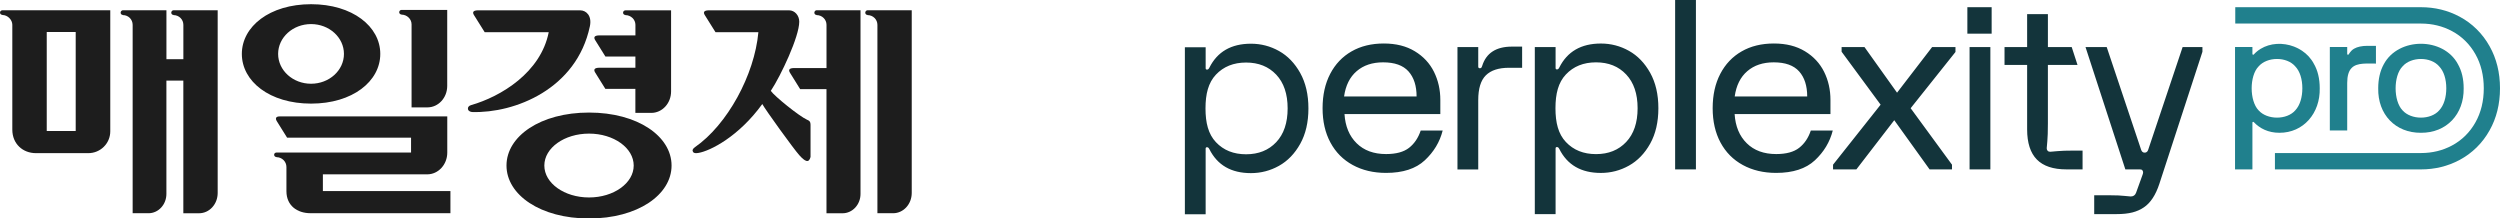 <svg width="595" height="52" viewBox="0 0 595 52" fill="none" xmlns="http://www.w3.org/2000/svg">
<g clip-path="url(#clip0_281_11)">
<path d="M193.813 3.023C193.813 3.316 194.056 3.562 194.36 3.562V3.595C195.656 3.595 196.709 4.633 196.709 5.911V16.197H188.899C187.744 16.23 187.616 16.703 188.041 17.362L190.438 21.214H196.702V50.756H200.536C202.878 50.756 204.802 48.7 204.802 46.158V2.438H194.36C194.056 2.438 193.813 2.724 193.813 3.023ZM206.476 2.438C206.179 2.438 205.93 2.724 205.93 3.023C205.93 3.322 206.179 3.562 206.476 3.562V3.595C207.772 3.595 208.825 4.633 208.825 5.911V50.749H212.552C215.015 50.749 216.993 48.594 216.993 45.919V2.438H206.47H206.476ZM192.139 28.533C190.141 27.615 184.295 22.871 183.451 21.627C185.854 18.007 190.222 8.712 190.222 5.159C190.222 3.668 189.135 2.457 187.798 2.457H168.621C167.467 2.491 167.338 2.97 167.764 3.628L170.288 7.661H180.495C179.577 17.834 173.11 29.671 165.408 35.02C164.841 35.413 164.713 35.792 164.949 36.171C165.131 36.471 165.597 36.504 166.258 36.391C169.026 35.919 175.81 32.519 181.426 24.76C182.101 26.038 188.831 35.373 190.222 36.923C191.619 38.48 192.51 38.893 192.908 37.362V29.697C192.908 28.985 192.686 28.759 192.146 28.52L192.139 28.533Z" fill="#1D1D1D"/>
<path d="M41.305 2.438C41.001 2.438 40.758 2.724 40.758 3.023C40.758 3.322 41.008 3.562 41.305 3.562V3.595C42.601 3.595 43.641 4.633 43.641 5.911V14.088H39.611V2.438H29.256C28.952 2.438 28.709 2.724 28.709 3.023C28.709 3.322 28.952 3.562 29.256 3.562V3.595C30.552 3.595 31.571 4.633 31.571 5.911V50.749H35.344C37.694 50.749 39.604 48.694 39.604 46.152V19.185H43.634V50.756H47.367C49.831 50.756 51.808 48.6 51.808 45.926V2.438H41.318H41.305Z" fill="#1D1D1D"/>
<path d="M0 2.996C0 3.295 0.243 3.535 0.554 3.535V3.568C1.85 3.568 2.93 4.746 2.93 5.883V30.848C2.93 34.241 5.427 36.45 8.559 36.45H21.014C23.916 36.45 26.245 34.121 26.245 31.26V2.443H0.554C0.25 2.45 0 2.696 0 2.996ZM11.124 7.62H18.016V31.174H11.124V7.62Z" fill="#1D1D1D"/>
<path d="M140.392 6.25C140.918 3.774 139.534 2.457 138.076 2.457H113.688C112.533 2.49 112.405 2.969 112.83 3.628L115.355 7.66H130.597C128.707 17.261 119.216 22.99 112.108 25.02C111.568 25.172 111.284 25.538 111.392 26.031C111.473 26.43 112.007 26.65 112.392 26.663C122.483 26.962 137.232 21.24 140.392 6.25ZM142.531 16.124C141.377 16.157 141.249 16.642 141.674 17.301L144.077 21.154H151.219V26.869H154.999C157.605 26.869 159.717 24.587 159.717 21.759V2.464H148.836C148.532 2.464 148.289 2.723 148.289 3.023C148.289 3.322 148.539 3.562 148.836 3.562V3.595C150.139 3.595 151.232 4.633 151.232 5.91V8.425H142.538C141.384 8.459 141.256 8.938 141.681 9.596L144.084 13.449H151.226V16.124H142.538H142.531ZM140.189 26.789C128.606 26.789 120.546 32.432 120.546 39.398C120.546 46.364 128.612 52 140.189 52C151.766 52 159.832 46.358 159.832 39.398C159.832 32.438 151.772 26.789 140.189 26.789ZM140.189 46.996C134.316 46.996 129.551 43.596 129.551 39.398C129.551 35.2 134.316 31.799 140.189 31.799C146.062 31.799 150.821 35.206 150.821 39.398C150.821 43.59 146.062 46.996 140.189 46.996Z" fill="#1D1D1D"/>
<path d="M95.556 3.455V3.482C96.852 3.482 97.953 4.52 97.953 5.797V25.558H101.719C104.332 25.558 106.438 23.276 106.438 20.448V2.357H95.556C95.253 2.357 95.01 2.617 95.01 2.91C95.01 3.202 95.253 3.455 95.556 3.455ZM90.507 12.83C90.507 6.296 83.885 1 74.037 1C64.188 1 57.559 6.296 57.559 12.83C57.559 19.364 64.174 24.66 74.037 24.66C83.899 24.66 90.507 19.364 90.507 12.83ZM66.193 12.83C66.193 8.911 69.703 5.731 74.03 5.731C78.357 5.731 81.86 8.911 81.86 12.83C81.86 16.749 78.357 19.93 74.03 19.93C69.703 19.93 66.193 16.749 66.193 12.83ZM76.845 45.473V41.494H101.679C104.311 41.494 106.451 39.178 106.451 36.317V27.708H66.53C65.612 27.708 65.484 28.22 65.909 28.885L68.333 32.771H97.831V36.304H65.801C65.491 36.304 65.241 36.53 65.241 36.83C65.241 37.129 65.491 37.375 65.801 37.375V37.409C67.111 37.409 68.171 38.453 68.171 39.744V45.506C68.171 48.933 70.736 50.742 73.895 50.742H107.201V45.466H76.838L76.845 45.473Z" fill="#1D1D1D"/>
</g>
<g clip-path="url(#clip1_281_11)">
<path d="M359.846 11.091H362.266V16.13H359.134C356.679 16.13 354.848 16.727 353.635 17.923C352.428 19.116 351.822 21.077 351.822 23.806V40.325H346.877V11.204H351.822V15.851C351.822 16.114 351.953 16.243 352.206 16.243C352.349 16.243 352.459 16.206 352.537 16.133C352.615 16.056 352.681 15.909 352.759 15.683C353.711 12.626 356.079 11.093 359.848 11.093H359.846V11.091ZM392.742 17.331C394.041 19.663 394.693 22.473 394.693 25.759C394.693 29.045 394.044 31.855 392.742 34.187C391.44 36.518 389.753 38.266 387.682 39.423C385.611 40.58 383.386 41.158 381.005 41.158C376.312 41.158 373.015 39.255 371.111 35.443C370.965 35.144 370.78 34.994 370.561 34.994C370.342 34.994 370.229 35.104 370.229 35.333V50.958H365.284V11.201H370.229V16.185C370.229 16.409 370.339 16.524 370.561 16.524C370.782 16.524 370.962 16.377 371.111 16.075C373.015 12.266 376.315 10.36 381.005 10.36C383.386 10.36 385.611 10.938 387.682 12.095C389.753 13.251 391.435 14.999 392.742 17.331ZM389.75 25.759C389.75 22.323 388.843 19.647 387.03 17.723C385.217 15.799 382.83 14.839 379.854 14.839C376.878 14.839 374.494 15.801 372.679 17.723C370.863 19.645 370.201 22.326 370.201 25.759C370.201 29.192 370.866 31.871 372.679 33.795C374.491 35.722 376.883 36.679 379.854 36.679C382.825 36.679 385.217 35.717 387.03 33.795C388.843 31.876 389.75 29.192 389.75 25.759ZM309.453 17.376C310.752 19.708 311.404 22.518 311.404 25.804C311.404 29.09 310.754 31.9 309.453 34.231C308.151 36.563 306.466 38.311 304.395 39.468C302.324 40.624 300.099 41.203 297.718 41.203C293.025 41.203 289.728 39.3 287.824 35.488C287.681 35.188 287.493 35.038 287.274 35.038C287.055 35.038 286.943 35.149 286.943 35.375V51H282V11.243H286.945V16.227C286.945 16.451 287.055 16.566 287.277 16.566C287.498 16.566 287.678 16.419 287.827 16.117C289.731 12.308 293.031 10.402 297.72 10.402C300.102 10.402 302.327 10.98 304.398 12.137C306.469 13.293 308.151 15.042 309.455 17.373H309.45L309.453 17.376ZM306.458 25.801C306.458 22.365 305.553 19.689 303.74 17.765C301.928 15.846 299.536 14.884 296.565 14.884C293.594 14.884 291.205 15.846 289.389 17.765C287.577 19.692 286.909 22.368 286.909 25.801C286.909 29.234 287.577 31.913 289.389 33.837C291.202 35.764 293.591 36.718 296.565 36.718C299.538 36.718 301.928 35.756 303.74 33.837C305.553 31.918 306.458 29.234 306.458 25.801ZM338.134 31.074H343.356C342.662 33.803 341.24 36.161 339.099 38.156C336.955 40.154 333.885 41.15 329.889 41.15C326.884 41.15 324.239 40.525 321.949 39.273C319.659 38.022 317.893 36.245 316.644 33.926C315.394 31.613 314.774 28.89 314.774 25.751C314.774 22.612 315.381 19.889 316.587 17.576C317.794 15.262 319.49 13.48 321.67 12.229C323.851 10.978 326.404 10.352 329.336 10.352C332.268 10.352 334.699 10.97 336.728 12.2C338.763 13.433 340.281 15.068 341.287 17.097C342.297 19.134 342.798 21.364 342.798 23.787V27.147H319.99C320.17 30.057 321.138 32.375 322.875 34.089C324.615 35.809 326.952 36.666 329.884 36.666C332.265 36.666 334.091 36.174 335.356 35.18C336.618 34.189 337.542 32.82 338.131 31.064V31.072H338.137L338.134 31.074ZM319.889 22.957H337.148C337.148 20.42 336.506 18.43 335.223 16.992C333.94 15.557 331.926 14.837 329.177 14.837C326.613 14.837 324.513 15.536 322.886 16.939C321.255 18.338 320.256 20.346 319.891 22.959L319.889 22.957ZM398.681 40.317H403.629V0H398.681V40.319V40.317ZM468.232 8.02H474.012V1.714H468.232V8.02ZM489.571 35.979C488.671 36.074 488.129 36.119 487.949 36.119C487.696 36.119 487.484 36.042 487.344 35.893C487.198 35.745 487.119 35.54 487.119 35.275C487.119 35.091 487.169 34.539 487.263 33.621C487.349 32.709 487.398 31.295 487.398 29.395V15.462H494.451L493.064 11.196H487.401V3.357H482.458V11.196H477.077V15.462H482.458V30.793C482.458 34.005 483.23 36.395 484.767 37.962C486.303 39.528 488.65 40.314 491.804 40.314H495.651V35.837H493.726C491.859 35.837 490.474 35.885 489.574 35.977V35.982L489.571 35.979ZM519.465 11.198L511.275 35.63C511.166 35.932 510.991 36.324 510.433 36.324C509.874 36.324 509.694 35.932 509.585 35.63L501.395 11.198H496.35L505.834 40.317H509.191C509.408 40.317 509.574 40.338 509.689 40.375C509.796 40.411 509.887 40.504 509.963 40.656C510.107 40.879 510.088 41.216 509.906 41.663L508.367 45.919C508.145 46.479 507.725 46.76 507.107 46.76C506.885 46.76 506.371 46.712 505.568 46.62C504.759 46.526 503.719 46.481 502.435 46.481H498.421V50.958H503.698C506.778 50.958 508.63 50.427 510.224 49.362C511.82 48.298 513.054 46.423 513.933 43.734L524.179 12.318V11.201H519.465V11.198ZM451.495 22.06L443.743 11.196H438.302V12.313L447.587 24.913L436.265 39.194V40.312H441.818L450.832 28.608L459.241 40.312H464.575V39.194L454.734 25.754L465.402 12.371V11.196H459.849L451.497 22.06H451.495ZM468.759 40.317H473.707V11.201H468.759V40.319V40.317ZM436.197 31.074C435.498 33.803 434.081 36.161 431.94 38.156C429.793 40.154 426.726 41.15 422.727 41.15C419.723 41.15 417.078 40.525 414.788 39.273C412.495 38.022 410.732 36.245 409.482 33.926C408.238 31.613 407.615 28.89 407.615 25.751C407.615 22.612 408.222 19.889 409.428 17.576C410.638 15.262 412.331 13.48 414.511 12.229C416.689 10.978 419.243 10.352 422.18 10.352C425.117 10.352 427.542 10.97 429.577 12.2C431.609 13.433 433.129 15.068 434.139 17.097C435.148 19.134 435.649 21.364 435.649 23.787V27.147H412.839C413.022 30.057 413.984 32.375 415.724 34.089C417.461 35.809 419.801 36.666 422.733 36.666C425.114 36.666 426.94 36.174 428.202 35.18C429.465 34.189 430.388 32.82 430.975 31.064H436.199L436.194 31.072L436.197 31.074ZM412.855 22.957H430.114C430.114 20.42 429.473 18.43 428.192 16.992C426.906 15.557 424.895 14.837 422.146 14.837C419.582 14.837 417.482 15.536 415.854 16.939C414.224 18.338 413.225 20.346 412.86 22.959H412.855V22.957Z" fill="#13343B"/>
<path d="M550.703 15.186C547.974 9.989 540.207 8.761 536.399 12.97C536.281 13.093 536.075 13.012 536.075 12.841V11.19H531.938V40.314H536.075V29.186C536.075 29.016 536.281 28.934 536.399 29.058C537.838 30.585 539.875 31.602 542.466 31.602C548.248 31.639 552.226 26.91 552.096 21.014C552.096 18.732 551.626 16.771 550.703 15.186ZM547.959 21.016C547.959 23.146 547.393 25.07 546.282 26.255C544.263 28.59 539.576 28.566 537.538 26.255C535.36 24.003 535.34 18.054 537.538 15.814C539.576 13.454 544.257 13.43 546.279 15.811C547.395 16.973 547.959 18.882 547.959 21.016Z" fill="#20808D"/>
<path d="M576.186 40.317H541.433V36.426H576.186C578.862 36.426 581.343 35.824 583.557 34.639C585.913 33.39 587.848 31.479 589.165 29.105L589.17 29.095C590.477 26.776 591.14 24.058 591.14 21.017C591.14 17.975 590.477 15.257 589.173 12.941L589.165 12.931C587.848 10.557 585.913 8.643 583.568 7.4C581.343 6.209 578.86 5.607 576.186 5.607H531.993V1.714H576.186C579.499 1.714 582.59 2.468 585.373 3.959C588.37 5.549 590.85 7.994 592.533 11.025C594.171 13.935 595 17.294 595 21.017C595 24.739 594.168 28.104 592.53 31.011C590.85 34.039 588.37 36.484 585.362 38.077C582.59 39.562 579.499 40.317 576.186 40.317Z" fill="#20808D"/>
<path d="M585 15.302C581.564 8.787 570.795 8.795 567.333 15.302C566.46 16.887 566.016 18.808 566.016 21.014C565.894 27.236 570.101 31.644 576.186 31.602C582.263 31.644 586.455 27.194 586.353 21.014C586.353 18.808 585.9 16.887 585 15.302ZM582.217 21.016C582.217 23.148 581.653 25.07 580.539 26.255C578.521 28.59 573.833 28.566 571.796 26.255C569.621 24.003 569.6 18.054 571.796 15.814C573.833 13.454 578.518 13.43 580.537 15.812C581.653 16.973 582.217 18.882 582.217 21.016Z" fill="#20808D"/>
<path d="M563.478 10.906C562.135 10.906 561.055 11.138 560.27 11.59C559.808 11.845 559.381 12.292 558.979 12.941C558.88 13.101 558.635 13.033 558.635 12.844V11.193H554.498V31.053H558.635V19.728C558.635 18.067 558.989 16.873 559.688 16.18C560.982 14.828 563.567 15.17 565.474 15.131V10.909H563.478V10.906Z" fill="#20808D"/>
</g>
<defs>
<clipPath id="clip0_281_11">
<rect width="217" height="51" fill="white" transform="translate(0 1)"/>
</clipPath>
<clipPath id="clip1_281_11">
<rect width="313" height="51" fill="white" transform="translate(282)"/>
</clipPath>
</defs>
</svg>
